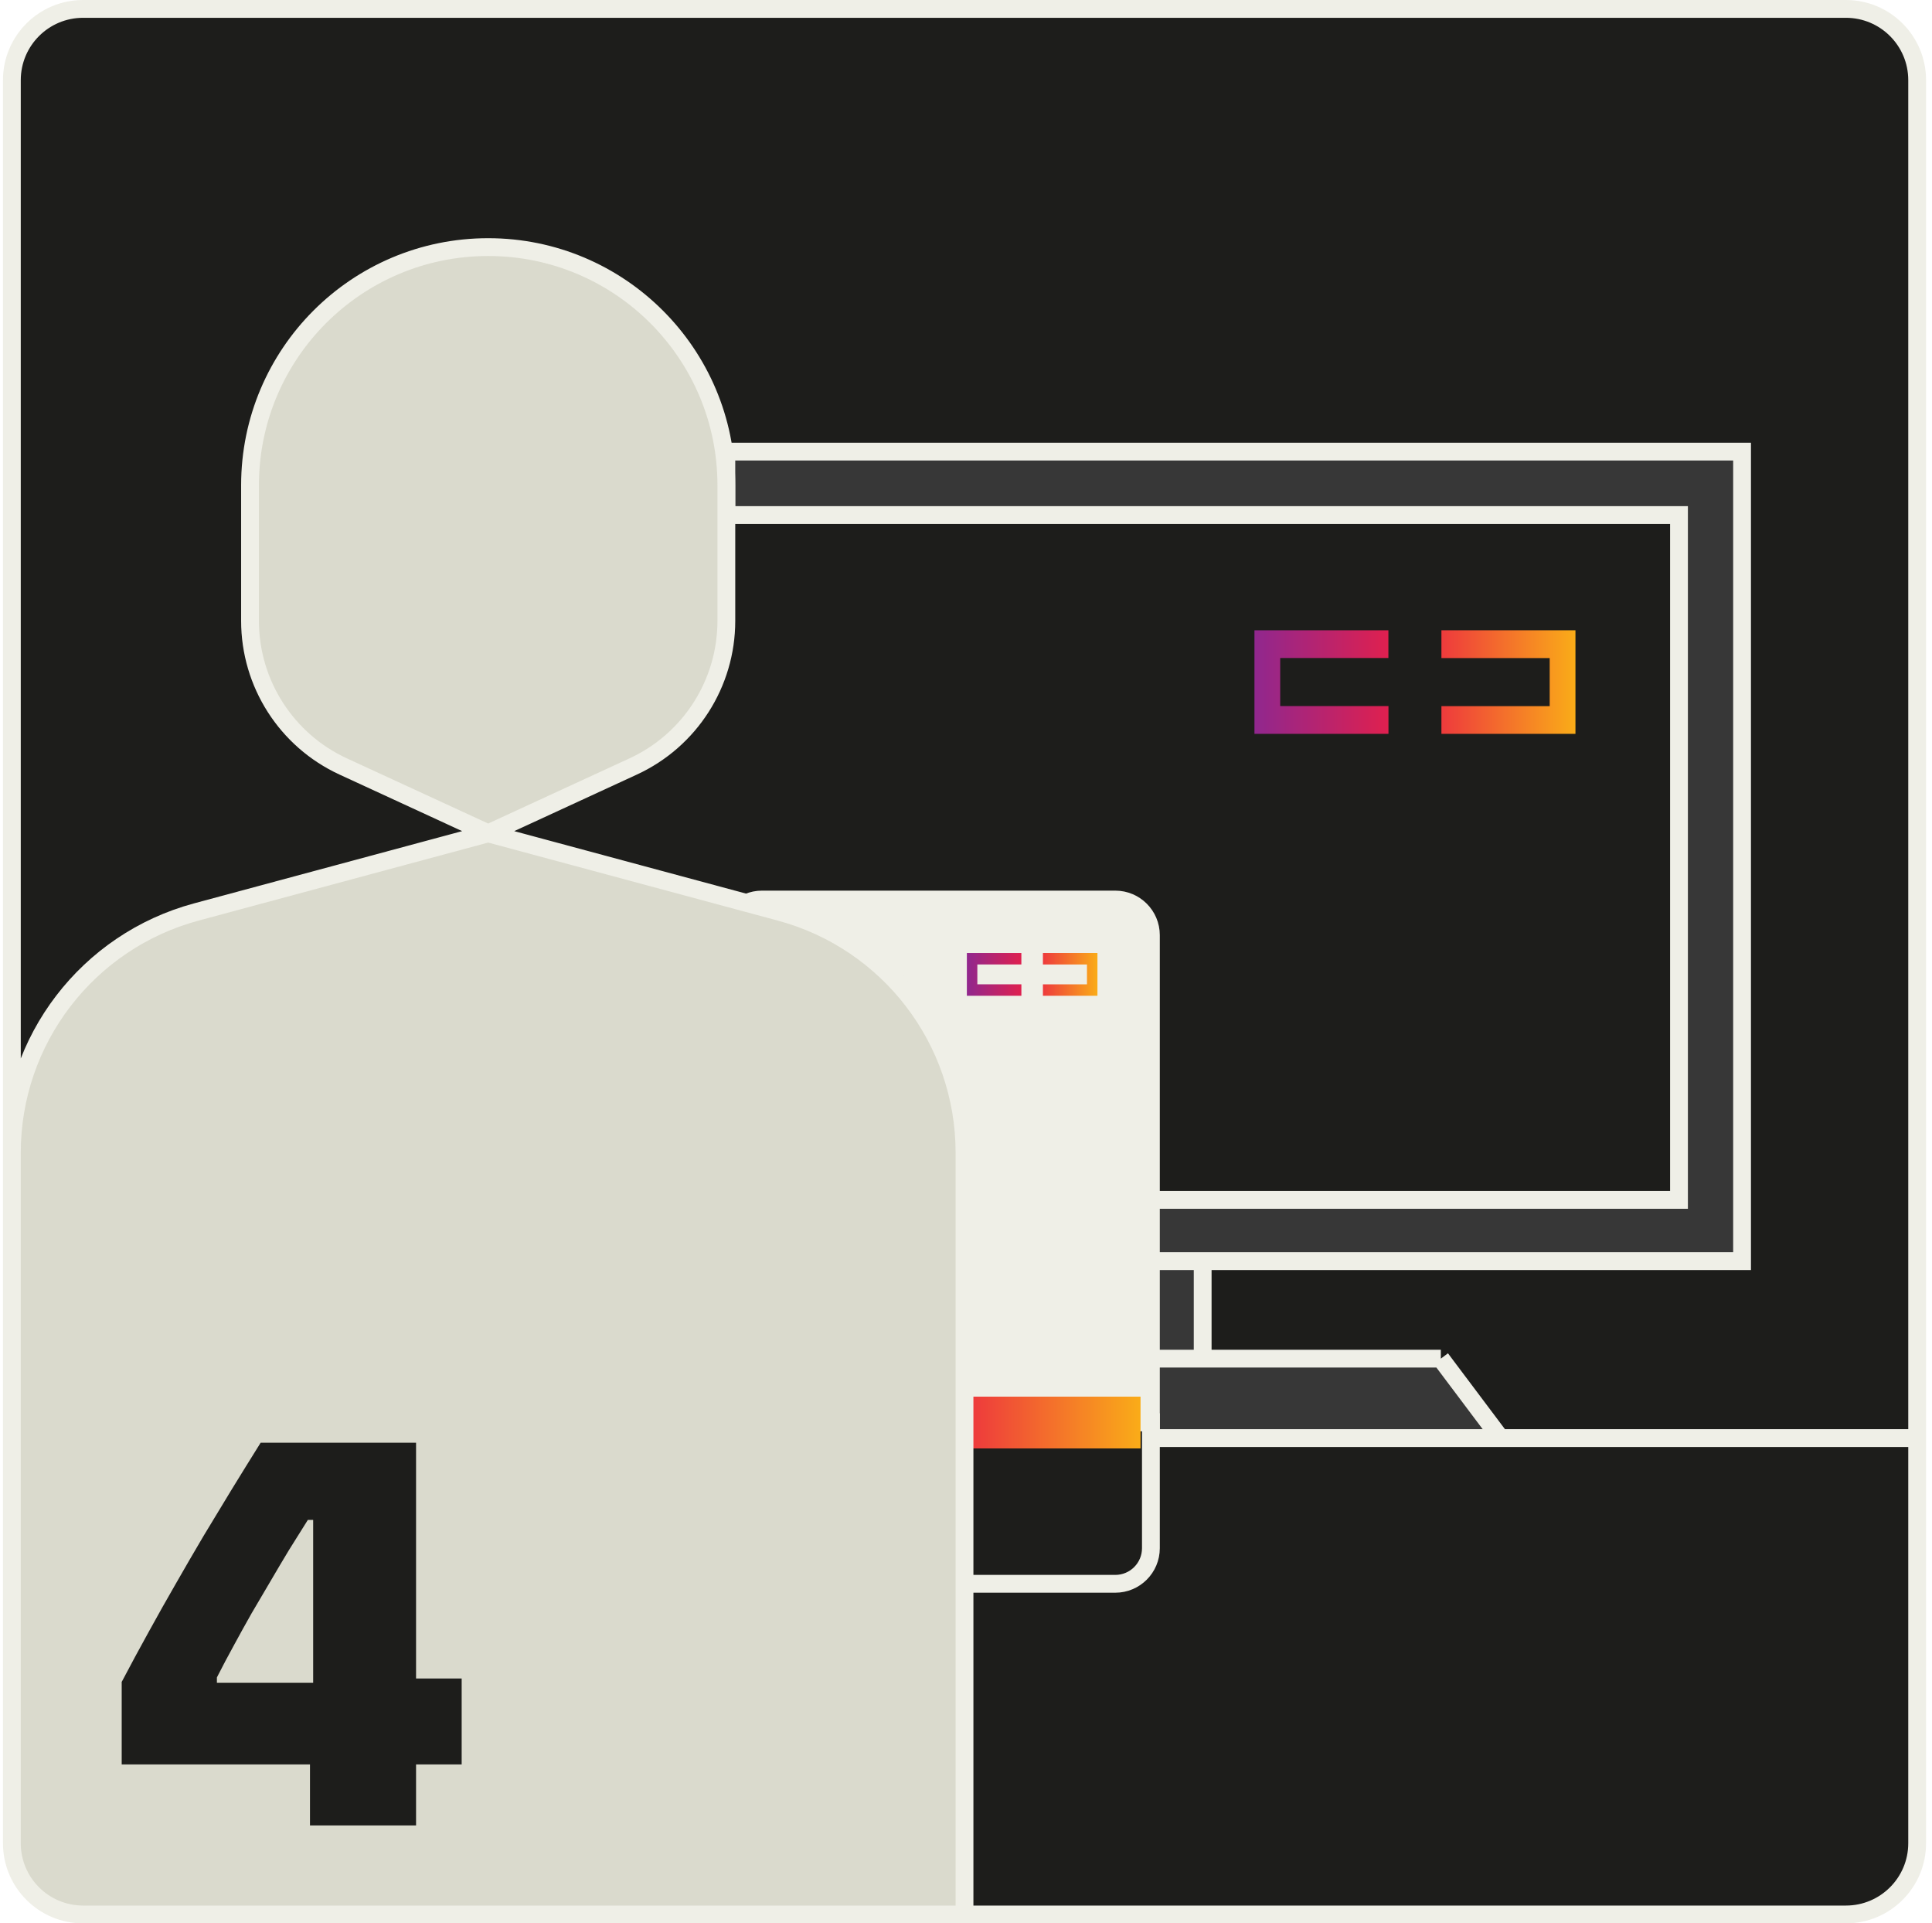 <svg width="217" height="216" viewBox="0 0 217 216" fill="none" xmlns="http://www.w3.org/2000/svg">
<rect x="1.333" y="1" width="214" height="214" rx="8" fill="#1D1D1B"/>
<path d="M90.323 57.844H188.583V134.751H121.736H108.333V141.63H121.736H135.083H195.667V50.717H90.323H81.583V57.844H90.323Z" fill="#373737"/>
<path d="M161.833 152.579H135.083H121.736H108.333V161.501H121.736H168.534L161.833 152.579Z" fill="#373737"/>
<path d="M135.083 141.63H121.736H108.333V152.579H121.736H135.083V141.63Z" fill="#373737"/>
<path d="M135.083 141.63H121.736H108.333M135.083 141.63H195.667V50.717H90.323H81.583V57.844H90.323H188.583V134.751H121.736H108.333M135.083 141.63V152.579M135.083 152.579H161.833M135.083 152.579H121.736M161.833 152.579H121.736M161.833 152.579L168.534 161.501M121.736 152.579H108.333M215.333 161.501H168.534M108.333 161.501H121.736H168.534M108.333 161.501V134.751M108.333 161.501V152.579M108.333 152.579V141.63M108.333 141.63V134.751" stroke="#EFEFE7" stroke-width="2"/>
<path d="M81.583 159.718H129.268V173.866C129.268 176.075 127.477 177.866 125.268 177.866H85.583C83.374 177.866 81.583 176.075 81.583 173.866V159.718Z" fill="#1D1D1B" stroke="#EFEFE7" stroke-width="2"/>
<path d="M81.583 105.021C81.583 102.812 83.374 101.021 85.583 101.021H125.268C127.477 101.021 129.268 102.812 129.268 105.021V159.718H81.583V105.021Z" fill="#EFEFE7" stroke="#EFEFE7" stroke-width="2"/>
<rect x="82.746" y="156.848" width="45.359" height="5.815" fill="url(#paint0_linear_399_2306)"/>
<path d="M108.597 111.828V107.026H114.718V108.311H109.774V110.54H114.721V111.828H108.597ZM123.264 107.025V111.828H117.14V110.544H122.087V108.314H117.14V107.025H123.264Z" fill="url(#paint1_linear_399_2306)"/>
<path d="M140.898 82.413V70.784H155.943V73.895H143.79V79.294H155.951V82.413H140.898ZM176.953 70.782V82.413H161.898V79.302H174.059V73.904H161.898V70.782H176.953Z" fill="url(#paint2_linear_399_2306)"/>
<path d="M1.333 207C1.333 211.418 4.915 215 9.333 215H108.333V129.455C108.333 116.796 99.84 105.712 87.617 102.419L54.833 93.586L22.049 102.419C9.826 105.712 1.333 116.796 1.333 129.455V207Z" fill="#DADACD"/>
<path d="M81.583 54.5C81.583 39.726 69.607 27.75 54.833 27.75C40.059 27.75 28.083 39.726 28.083 54.5V69.729C28.083 76.752 32.168 83.134 38.545 86.075L54.833 93.586L71.121 86.075C77.498 83.134 81.583 76.752 81.583 69.729V54.5Z" fill="#DADACD"/>
<path d="M54.833 93.586L71.121 86.075C77.498 83.134 81.583 76.752 81.583 69.729V54.5C81.583 39.726 69.607 27.75 54.833 27.75V27.75C40.059 27.75 28.083 39.726 28.083 54.5V69.729C28.083 76.752 32.168 83.134 38.545 86.075L54.833 93.586ZM54.833 93.586L87.617 102.419C99.84 105.712 108.333 116.796 108.333 129.455V215M54.833 93.586L22.049 102.419C9.826 105.712 1.333 116.796 1.333 129.455V207C1.333 211.418 4.915 215 9.333 215H108.333M108.333 215H207.333C211.751 215 215.333 211.418 215.333 207V9C215.333 4.582 211.751 1 207.333 1H9.333C4.915 1 1.333 4.582 1.333 9V27.75V138.926" stroke="#EFEFE7" stroke-width="2" stroke-linecap="round" stroke-linejoin="round"/>
<path d="M34.817 205H46.731V198.149H51.854V188.499H46.731V162.02H29.277C28.185 163.767 27.102 165.514 26.03 167.262C24.978 168.989 23.925 170.727 22.873 172.474C21.84 174.222 20.808 175.999 19.775 177.806C18.743 179.593 17.72 181.41 16.707 183.256C15.695 185.083 14.682 186.96 13.669 188.886V198.149H34.817V205ZM24.362 188.975V188.379C24.978 187.168 25.613 185.967 26.269 184.775C26.924 183.564 27.589 182.363 28.264 181.171C28.959 179.98 29.654 178.799 30.349 177.627C31.044 176.436 31.739 175.264 32.434 174.112C33.149 172.961 33.864 171.819 34.579 170.687H35.174V188.975H24.362Z" fill="#1D1D1B"/>
<defs>
<linearGradient id="paint0_linear_399_2306" x1="82.746" y1="159.943" x2="128.102" y2="159.943" gradientUnits="userSpaceOnUse">
<stop stop-color="#90278E"/>
<stop offset="0.483" stop-color="#EB1F45"/>
<stop offset="1" stop-color="#FAAC18"/>
</linearGradient>
<linearGradient id="paint1_linear_399_2306" x1="108.597" y1="109.582" x2="123.263" y2="109.582" gradientUnits="userSpaceOnUse">
<stop stop-color="#90278E"/>
<stop offset="0.483" stop-color="#EB1F45"/>
<stop offset="1" stop-color="#FAAC18"/>
</linearGradient>
<linearGradient id="paint2_linear_399_2306" x1="140.898" y1="76.973" x2="176.95" y2="76.973" gradientUnits="userSpaceOnUse">
<stop stop-color="#90278E"/>
<stop offset="0.483" stop-color="#EB1F45"/>
<stop offset="1" stop-color="#FAAC18"/>
</linearGradient>
</defs>
</svg>
